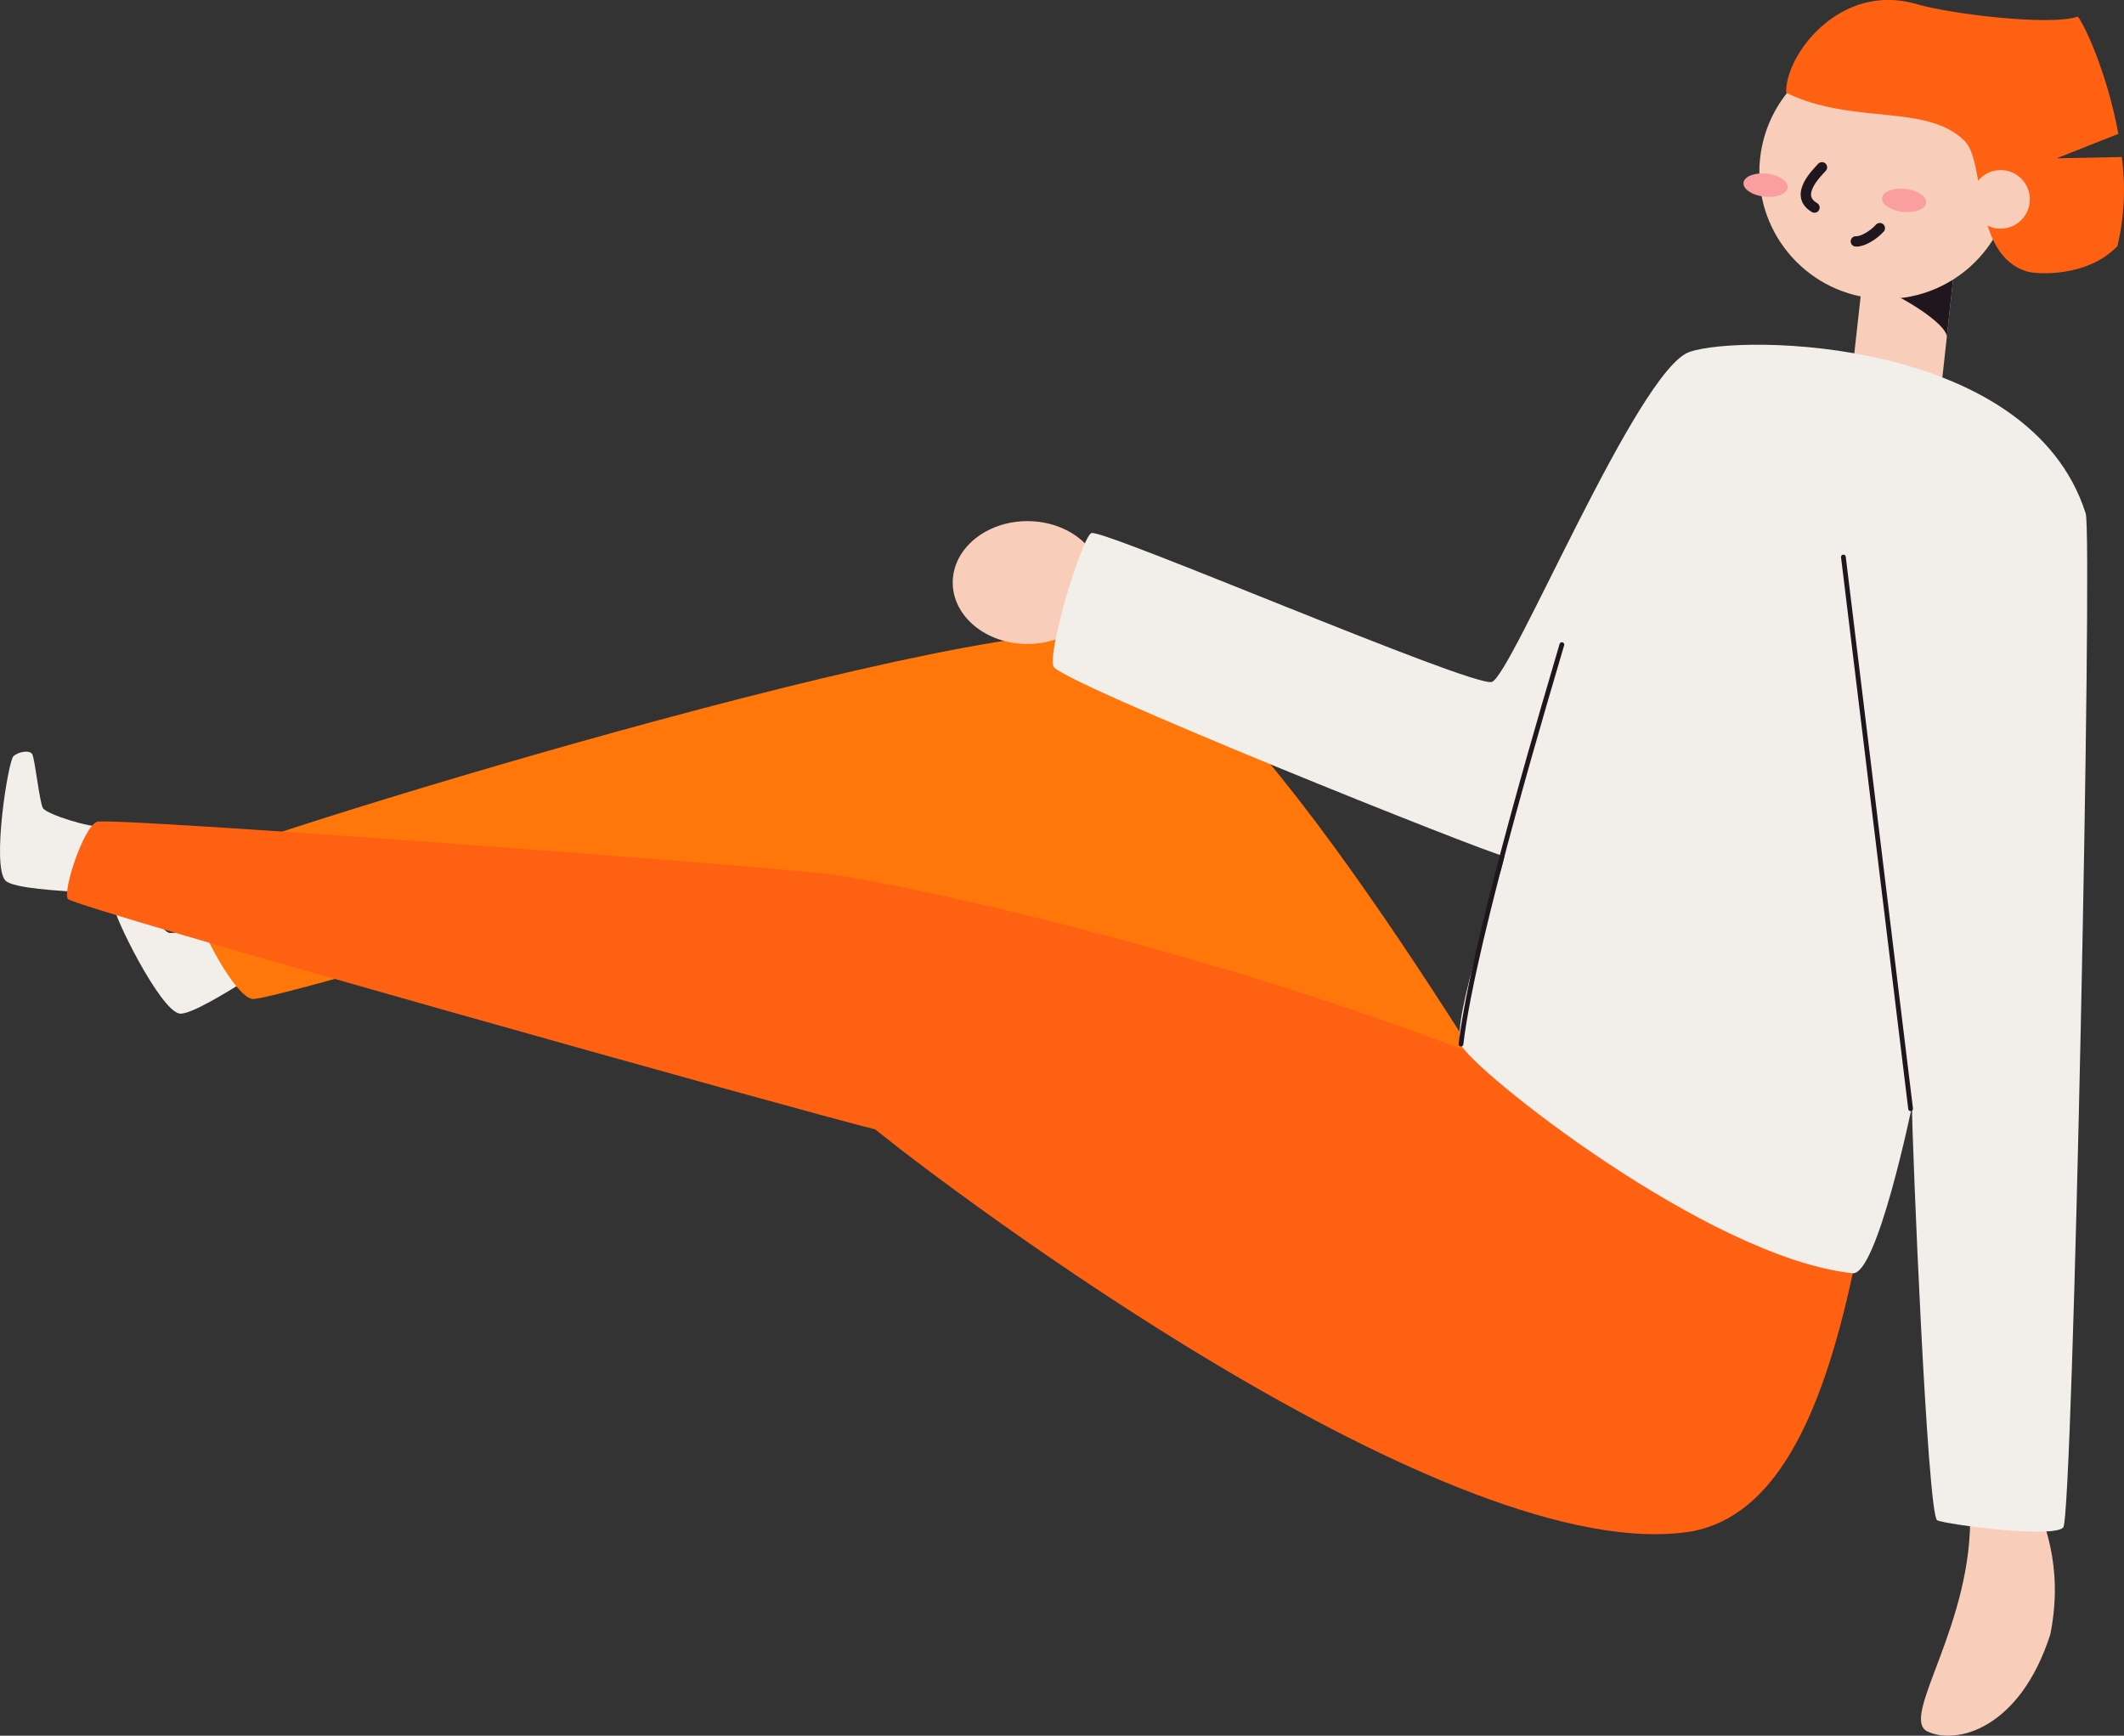 <?xml version="1.0" encoding="UTF-8"?> <svg xmlns="http://www.w3.org/2000/svg" width="246" height="201" viewBox="0 0 246 201" fill="none"><rect x="0" y="0" width="246" height="201" fill="#333333" stroke="none"/><g clip-path="url(#clip0_762_1076)"><path d="M8.348 103.251C7.359 103.157 1.531 102.903 0.635 101.977C-0.99 100.298 0.946 88.074 1.567 87.553C2.188 87.031 3.43 86.829 3.733 87.335C4.037 87.842 4.571 92.865 4.968 93.574C5.365 94.284 10.543 95.926 11.887 95.695" fill="#F2EFEB"></path><path d="M27.805 113.954C26.953 114.454 22.027 117.609 20.771 117.37C18.481 116.929 13.043 105.79 13.252 105.067C13.462 104.343 14.336 103.366 14.899 103.619C15.462 103.872 18.763 107.65 19.492 107.998C20.222 108.345 25.4 106.709 26.367 105.747" fill="#F2EFEB"></path><path d="M235.889 173.932C236.416 175.871 239.103 181.017 237.471 189.246C233.954 200.233 226.58 202.093 223.243 200.508C219.907 198.923 228.667 188.016 228.162 174.815" fill="#F8CDBA"></path><path d="M130.146 73.621C116.727 69.43 23.456 98.431 21.781 100.269C20.105 102.107 26.836 115.685 29.306 115.685C31.776 115.685 65.596 105.625 65.596 105.625L181.869 139.981C177.298 133.279 146.005 78.585 130.146 73.621Z" fill="#FF760A"></path><path d="M118.995 74.575C114.216 74.575 110.343 71.389 110.343 67.46C110.343 63.531 114.216 60.346 118.995 60.346C123.773 60.346 127.646 63.531 127.646 67.46C127.646 71.389 123.773 74.575 118.995 74.575Z" fill="#F8CDBA"></path><path d="M214.592 147.413C210.887 164.725 205.384 175.465 196.06 177.318C168.335 182.008 109.672 137.512 101.359 130.781C93.415 128.848 8.464 105.066 7.857 104.096C7.251 103.126 9.67 95.766 11.23 95.165C12.79 94.564 92.895 100.6 96.658 101.324C109.852 103.112 189.871 121.083 214.592 147.413Z" fill="#FF6112"></path><path d="M224.977 43.606C224.84 44.888 214.455 43.744 214.592 42.463L216.036 29.508L226.393 30.644L224.977 43.606Z" fill="#F8CDBA"></path><path d="M218.463 33.792C219.474 33.907 225.685 37.49 225.468 39.09L226.393 30.643C224.782 30.47 218.463 33.792 218.463 33.792Z" fill="#1F161E"></path><path d="M218.419 34.618C210.326 34.618 203.766 28.043 203.766 19.933C203.766 11.823 210.326 5.248 218.419 5.248C226.512 5.248 233.072 11.823 233.072 19.933C233.072 28.043 226.512 34.618 218.419 34.618Z" fill="#F8CDBA"></path><path d="M204.343 22.773C202.932 22.618 201.852 21.897 201.933 21.162C202.013 20.426 203.222 19.956 204.634 20.111C206.045 20.265 207.124 20.986 207.044 21.722C206.964 22.457 205.755 22.927 204.343 22.773Z" fill="#FA9E9F"></path><path d="M220.384 24.538C218.973 24.384 217.894 23.662 217.974 22.927C218.054 22.192 219.263 21.721 220.675 21.876C222.086 22.031 223.165 22.752 223.085 23.487C223.005 24.222 221.796 24.693 220.384 24.538Z" fill="#FA9E9F"></path><path d="M211.018 19.375C210.469 19.997 207.703 22.596 210.151 24.036" stroke="#1F161E" stroke-width="1.2" stroke-miterlimit="10" stroke-linecap="round"></path><path d="M214.946 27.952C215.711 28.01 216.997 27.229 217.719 26.418" stroke="#1F161E" stroke-width="1.2" stroke-miterlimit="10" stroke-linecap="round"></path><path d="M222.045 0.492C225.778 1.599 237.398 3.032 240.655 1.925C241.508 2.989 244.122 8.735 245.343 15.502L238.193 18.332L245.74 18.18C246.211 21.622 246.042 25.121 245.241 28.501C241.71 32.178 235.853 31.751 234.82 31.454C228.292 29.529 230.111 18.817 227.512 16.291C223.099 11.949 214.563 14.504 206.871 10.74C206.712 6.434 213.104 -2.172 222.045 0.492Z" fill="#FF6112"></path><path d="M231.709 26.482C229.838 26.482 228.322 24.962 228.322 23.088C228.322 21.213 229.838 19.693 231.709 19.693C233.579 19.693 235.096 21.213 235.096 23.088C235.096 24.962 233.579 26.482 231.709 26.482Z" fill="#F8CDBA"></path><path d="M241.565 59.464C235.087 39.083 201.657 38.649 195.656 40.762C189.654 42.876 175.052 78.318 172.777 78.969C170.502 79.62 127.517 61.085 126.383 61.736C125.249 62.388 121.328 75.394 122.007 77.181C122.685 78.969 172.618 98.966 174.243 99.154C173.752 101.76 168.075 118.182 169.187 120.939C170.3 123.697 197.743 145.655 214.57 147.443C217.415 147.711 221.445 128.104 221.445 128.104C221.445 132.005 223.229 175.575 224.37 176.06C225.511 176.545 237.832 178.173 238.965 176.878C240.099 175.582 242.389 62.019 241.565 59.464Z" fill="#F2EFEB"></path><path d="M221.285 128.393L213.5 64.5" stroke="#1F161E" stroke-width="0.55" stroke-miterlimit="10" stroke-linecap="round"></path><path d="M169.209 120.909C170.654 108.554 180.042 77.665 180.895 74.647" stroke="#1F161E" stroke-width="0.55" stroke-miterlimit="10" stroke-linecap="round"></path></g><defs><clipPath id="clip0_762_1076"><rect width="246" height="201" fill="white" transform="matrix(-1 0 0 1 246 0)"></rect></clipPath></defs></svg> 